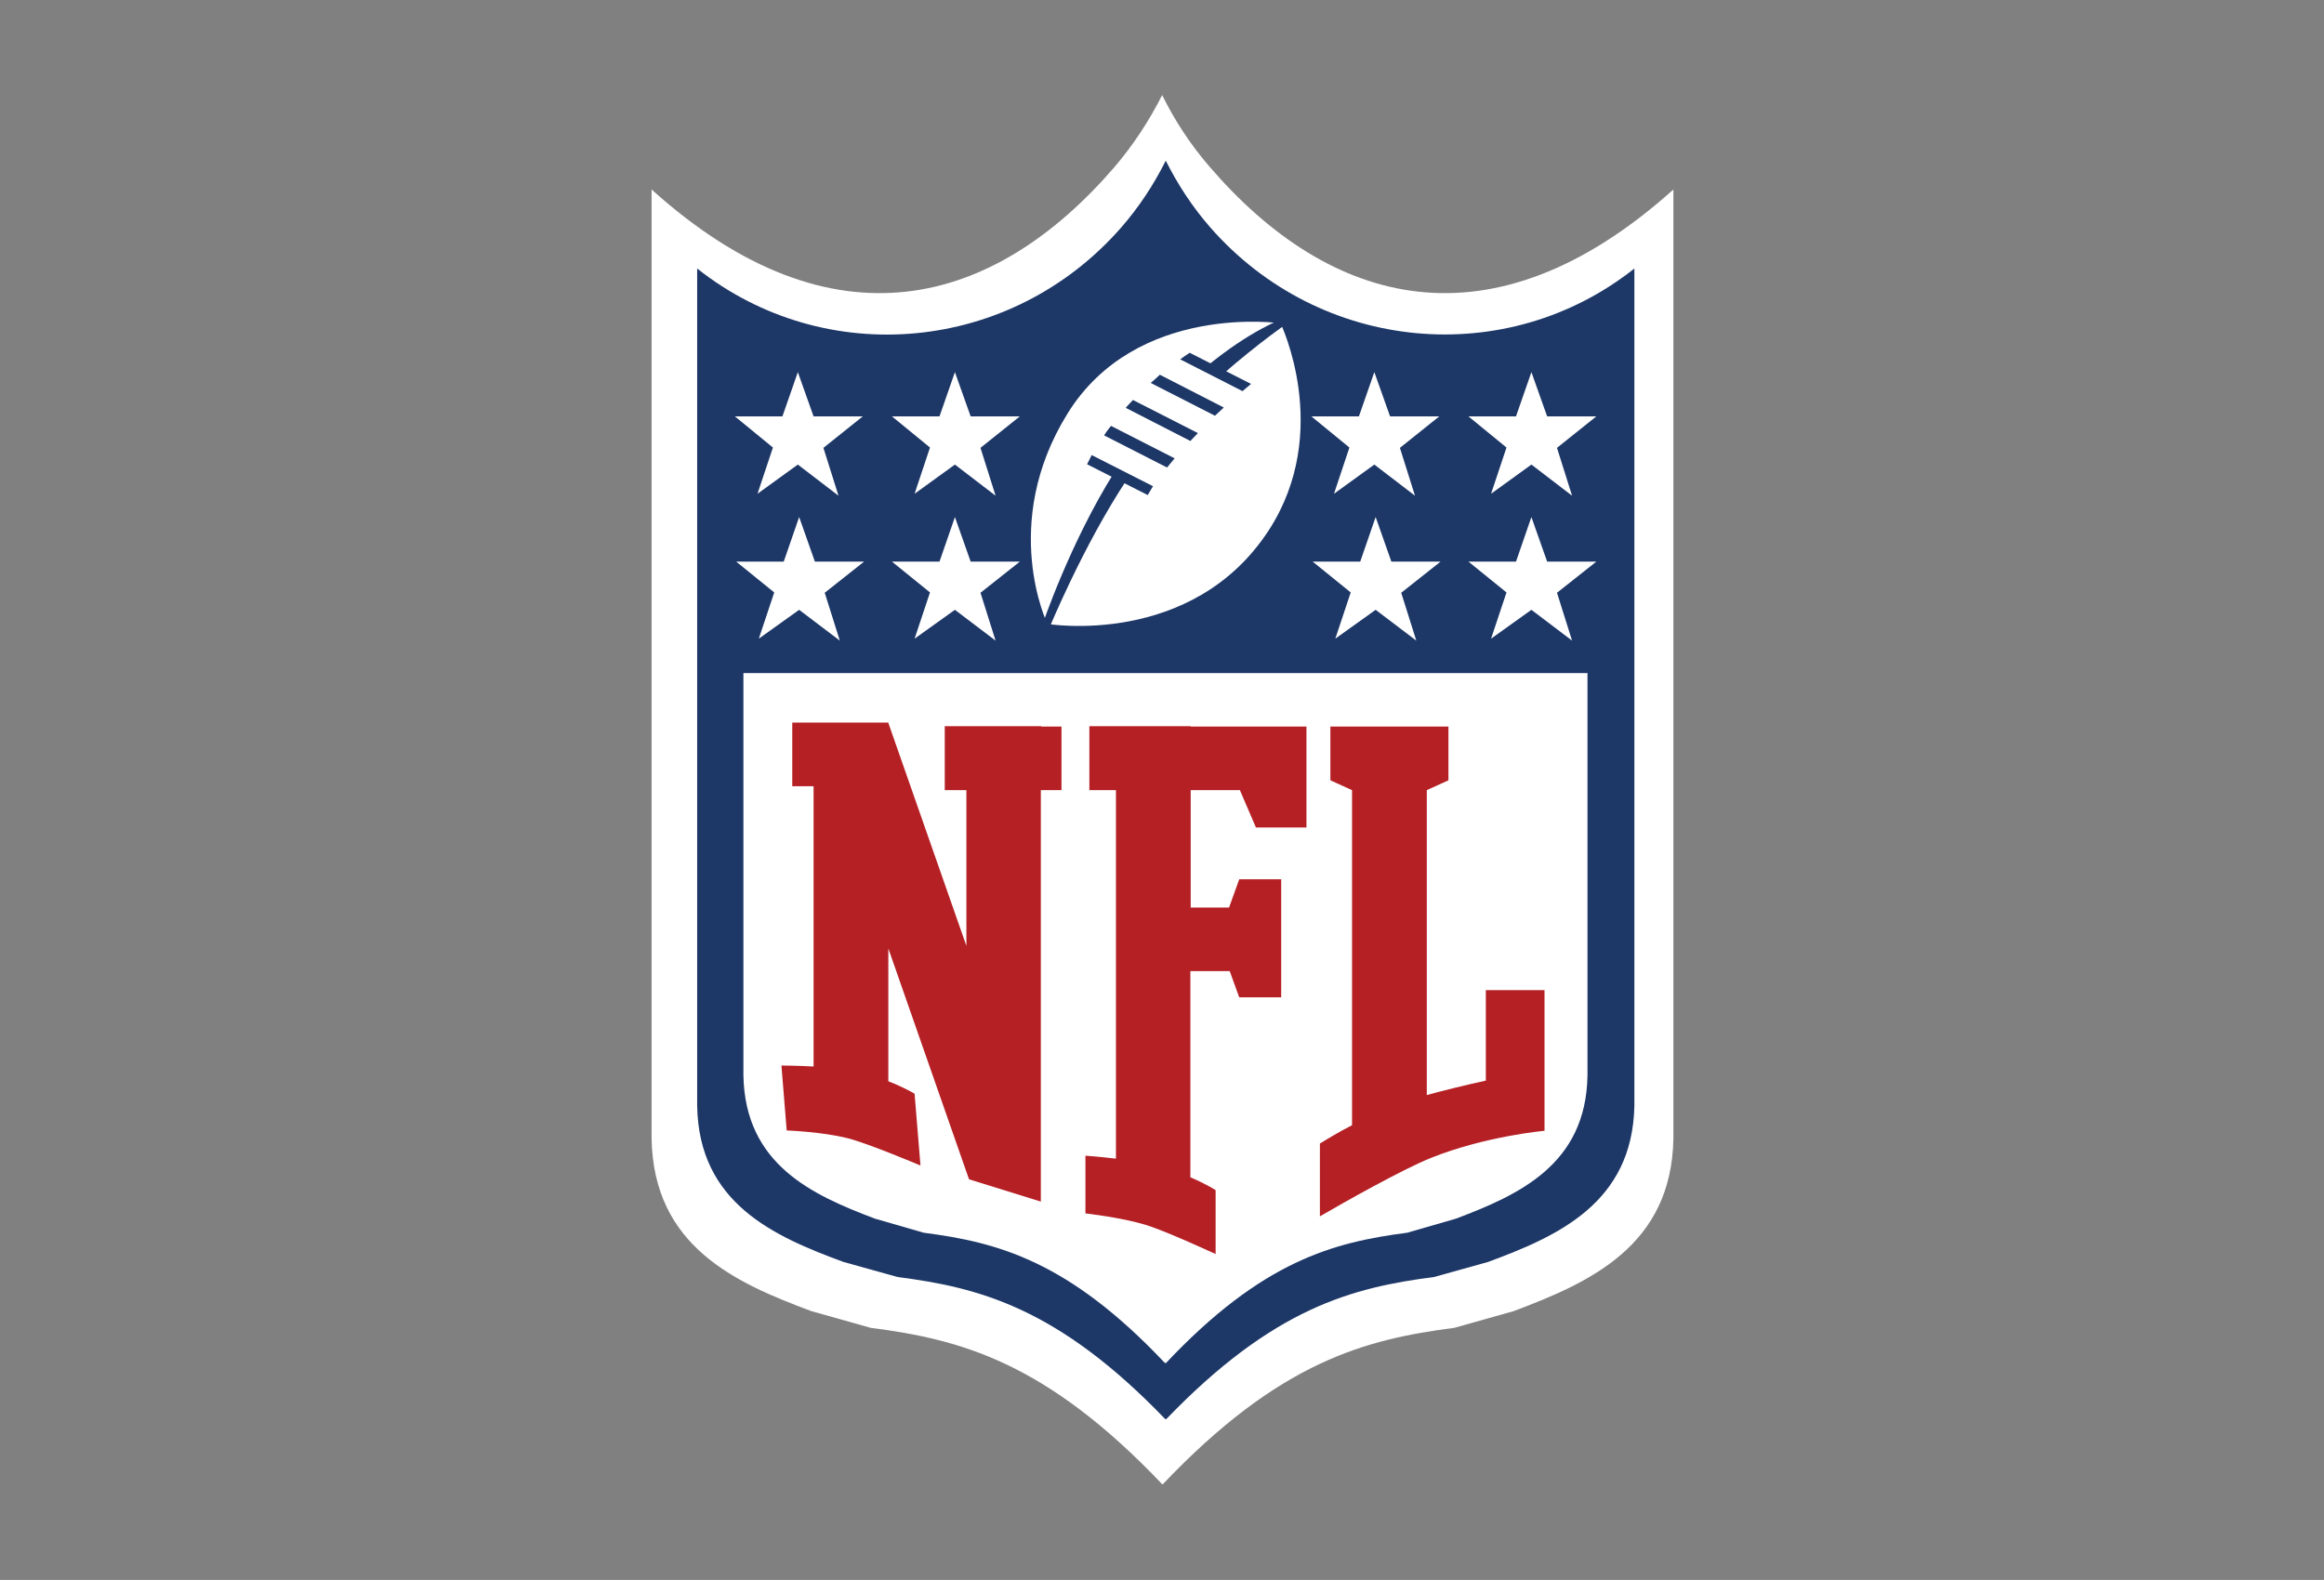 <?xml version="1.0" encoding="UTF-8"?> <svg xmlns="http://www.w3.org/2000/svg" xmlns:xlink="http://www.w3.org/1999/xlink" version="1.1" id="NFL" x="0px" y="0px" viewBox="0 0 708.7 481.9" style="enable-background:new 0 0 708.7 481.9;" xml:space="preserve"><rect x="0" y="0" width="708.7" height="481.9" fill="#808080" stroke="none"/> <style type="text/css"> .st0{fill:#FFFFFF;} .st1{fill:#1D3767;} .st2{fill:#B52025;} </style> <g> <path class="st0" d="M368.9,50.9c-5.9-6.8-10.7-14.2-14.5-21.9c-3.9,7.7-8.7,15.1-14.5,21.9c-36.6,42.5-85.9,56.7-141.2,6.9v289.5 c0.6,32.9,25.6,44,48.7,52.6l18.1,5.1c27.1,3.5,53.3,10.2,89,47.8c35.7-37.6,61.9-44.3,89-47.8l18.1-5.1 c23.1-8.7,48.1-19.8,48.7-52.6V57.8C454.8,107.6,405.5,93.4,368.9,50.9z"></path> <path class="st1" d="M369.1,69.4c-5.5-6.3-10-13.2-13.6-20.4c-3.6,7.2-8.1,14.1-13.6,20.4c-33.6,38.4-90.3,43.4-129.3,12.5v255.4 c0.5,29.7,23.4,39.8,44.6,47.6l16.5,4.6c24.8,3.2,48.9,9.3,81.7,43.4c0-0.1,0.1-0.1,0.1-0.2c0,0.1,0.1,0.1,0.1,0.2 c32.8-34.1,56.9-40.2,81.7-43.4l16.5-4.6c21.1-7.8,44-17.9,44.6-47.6V81.9C459.4,112.8,402.7,107.7,369.1,69.4z"></path> <g> <path class="st0" d="M390.5,98.6c0,0-44-6.4-65,27.6c-20.8,33.6-6.1,64.1-6.1,64.1s44.2,7.4,67.6-28.7 C406.4,131.5,390.5,98.6,390.5,98.6z"></path> <g> <path class="st1" d="M343.3,124.4l19.7,10.1c0.8-0.8,1.5-1.6,2.3-2.4L345.5,122C344.8,122.8,344,123.5,343.3,124.4z"></path> <path class="st1" d="M336.7,132.8l19.2,9.8c0.7-0.9,1.5-1.8,2.3-2.8l-19.4-9.9C338,130.9,337.3,131.8,336.7,132.8z"></path> <path class="st1" d="M331.5,141.6L350,151c0.5-0.9,1.1-1.8,1.6-2.7l-18.7-9.5C332.5,139.7,332,140.6,331.5,141.6z"></path> <path class="st1" d="M362.8,107.6c-1,0.6-1.9,1.3-2.9,2l19,9.7c0.9-0.8,1.8-1.5,2.6-2.2L362.8,107.6z"></path> <path class="st1" d="M350.9,116.8l19.6,10c0.9-0.8,1.8-1.7,2.7-2.5l-19.5-10C352.8,115.2,351.8,116,350.9,116.8z"></path> </g> <g> <path class="st1" d="M372.7,114.3c11.2-9.8,20.4-16.1,20.4-16.1l-1.7-1.1c0,0-10.1,3.6-23.6,14.8L372.7,114.3z"></path> <path class="st1" d="M339.9,143.9c-13.7,21.8-22.1,46.9-22.1,46.9l2,1.2c0,0,10.5-25.7,24.1-46.1L339.9,143.9z"></path> </g> </g> <g> <g> <polygon class="st0" points="467,113.5 471.8,127 486.8,127 474.8,136.6 479.4,151.2 467,141.7 454.7,150.6 459.4,136.5 447.8,127 462.3,127 "></polygon> <polygon class="st0" points="467,157.7 471.8,171.3 486.8,171.3 474.8,180.8 479.4,195.4 467,186 454.7,194.8 459.4,180.7 447.8,171.3 462.3,171.3 "></polygon> <polygon class="st0" points="419.5,157.7 424.3,171.3 439.3,171.3 427.3,180.8 431.9,195.4 419.5,186 407.2,194.8 411.9,180.7 400.3,171.3 414.8,171.3 "></polygon> <polygon class="st0" points="419.1,113.5 423.9,127 438.9,127 426.9,136.6 431.5,151.2 419.1,141.7 406.8,150.6 411.5,136.5 399.9,127 414.4,127 "></polygon> </g> <g> <polygon class="st0" points="291.2,113.5 296,127 311,127 299,136.6 303.6,151.2 291.2,141.7 278.9,150.6 283.6,136.5 272,127 286.5,127 "></polygon> <polygon class="st0" points="291.2,157.7 296,171.3 311,171.3 299,180.8 303.6,195.4 291.2,186 278.9,194.8 283.6,180.7 272,171.3 286.5,171.3 "></polygon> <polygon class="st0" points="243.7,157.7 248.5,171.3 263.5,171.3 251.5,180.8 256.1,195.4 243.7,186 231.4,194.8 236.1,180.7 224.5,171.3 239,171.3 "></polygon> <polygon class="st0" points="243.3,113.5 248.1,127 263.1,127 251.1,136.6 255.7,151.2 243.3,141.7 231,150.6 235.7,136.5 224.1,127 238.6,127 "></polygon> </g> </g> <path class="st0" d="M226.7,205.3V328c0.5,27.3,21.1,36.5,40.1,43.7l14.9,4.3c22.4,2.9,44.1,8.5,73.6,39.8c0-0.1,0.1-0.1,0.1-0.2 c0,0.1,0.1,0.1,0.1,0.2c29.5-31.3,51.2-36.9,73.6-39.8l14.9-4.3c19-7.2,39.7-16.4,40.1-43.7V205.3H226.7z"></path> <path class="st2" d="M363.1,221.5h-22.8h-8.1V241h8.1v35.8v19.4v29.4v9.8v17.1v0.9c-5-0.6-9.3-0.9-9.3-0.9v17.6 c0,0,10.8,1.2,18.4,3.5c6.2,1.9,21.3,8.9,21.3,8.9V363c0,0-2.9-1.9-7.7-3.9v-6.6v-26.9v-29.4H375l2.9,8h12.8v-8v-9.7v-0.6v-9.1 v-8.6h-12.8l-3.1,8.6h-11.7V241h15l4.9,11.4h15.4V241v-6.9v-12.5H363.1z"></path> <path class="st2" d="M317.5,221.5h-22.8h-6.6V241h6.6v47.5l-23.8-68v-0.1h-22.8h-6.5v19.4h6.5v53.7v31.8c-5.2-0.3-9.8-0.3-9.8-0.3 l1.6,19.8c0,0,10.9,0.4,18.7,2.4c6.3,1.6,22.1,8.3,22.1,8.3l-1.8-21.9c0,0-3.1-1.9-8-3.8v-36.4v-4.1l24.6,70.4l21.9,6.8v-0.1v-12.9 V241h6.3v-19.4H317.5z"></path> <path class="st2" d="M453.1,302v27.6c-6,1.3-12.5,2.9-18,4.4v-1.8v-21.7V241l6.6-3v-16.4h-6.6H424h-0.6h-11.1h-6.6v16.4l6.6,3v69.6 v21.7v10.9c-3.9,2-7.2,4-9.8,5.6V371c7.2-4.2,25.1-14.3,33.8-17.8c16.7-6.7,34.7-8.3,34.7-8.3v-1.7v-17.3V302H453.1z"></path> </g> </svg> 
